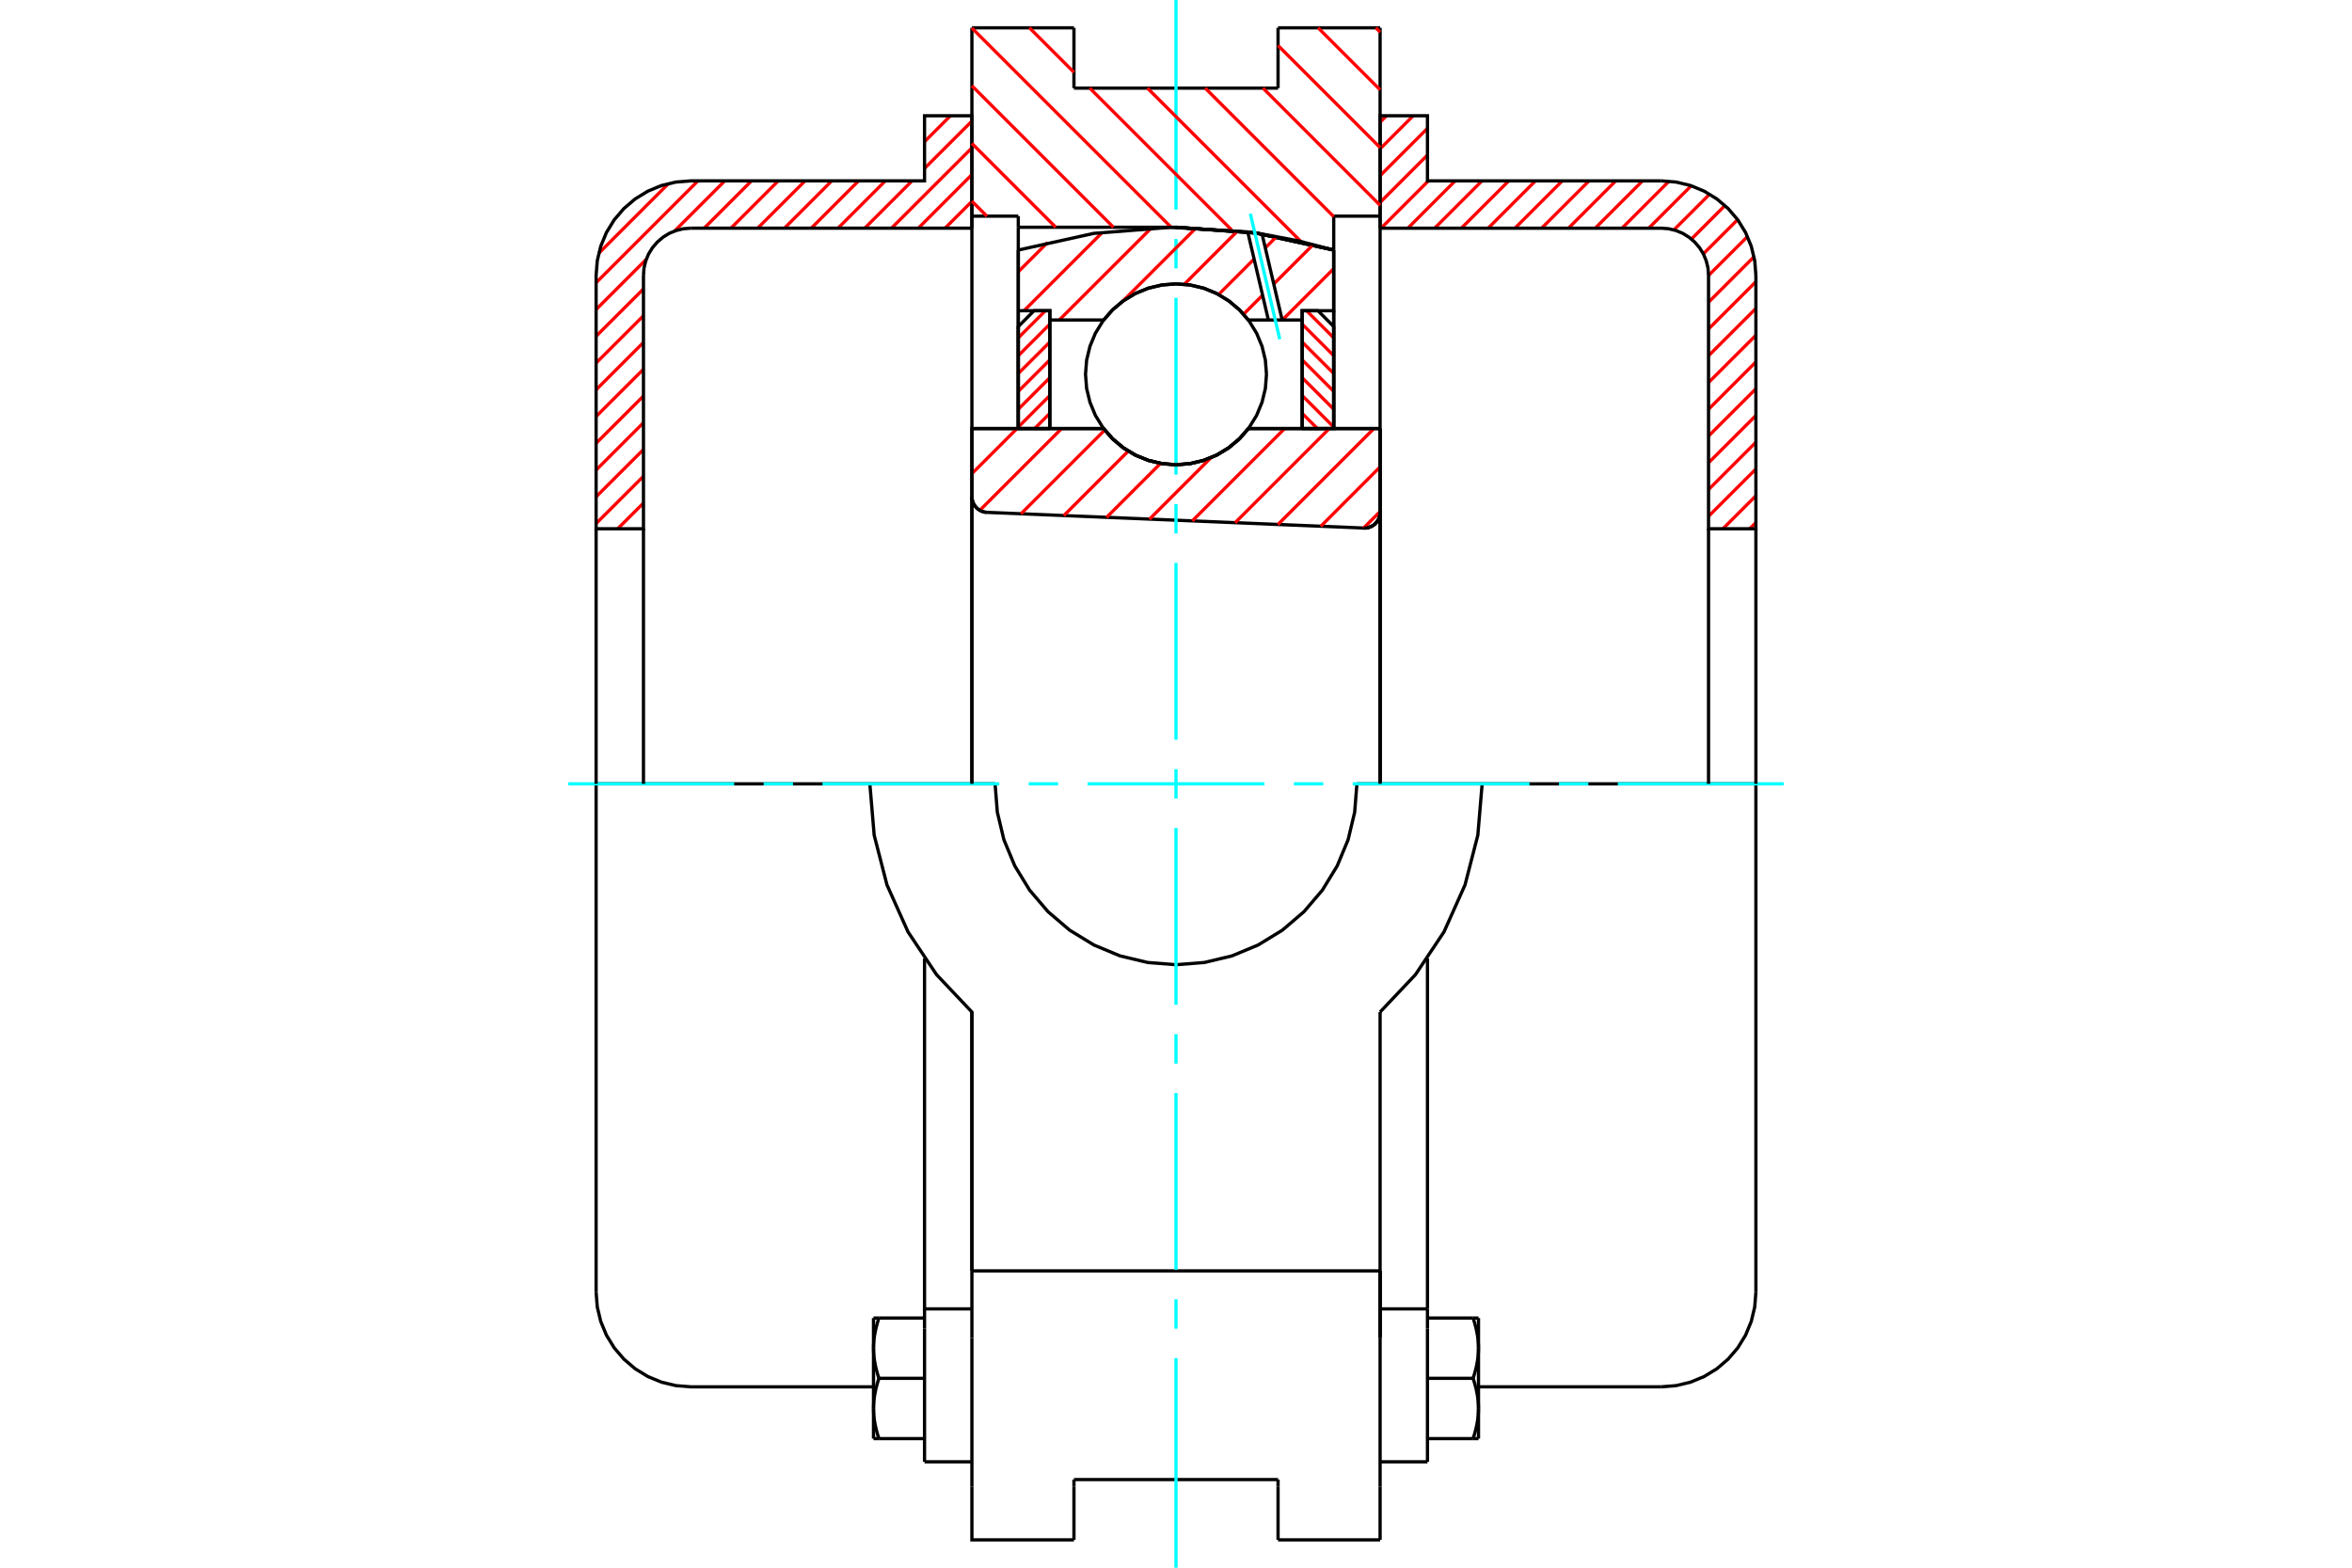 <?xml version="1.0" standalone="no"?>
<!DOCTYPE svg PUBLIC "-//W3C//DTD SVG 1.1//EN"
	"http://www.w3.org/Graphics/SVG/1.1/DTD/svg11.dtd">
<svg xmlns="http://www.w3.org/2000/svg" height="100%" width="100%" viewBox="0 0 36000 24000">
	<rect x="-1800" y="-1200" width="39600" height="26400" style="fill:#FFF"/>
	<g style="fill:none; fill-rule:evenodd" transform="matrix(1 0 0 1 0 0)">
		<g style="fill:none; stroke:#000; stroke-width:50; shape-rendering:geometricPrecision">
			<polyline points="20873,8084 20912,8083 20950,8075 20986,8061 21020,8042 21050,8017 21076,7988 21097,7955 21112,7919 21121,7882 21124,7843"/>
			<line x1="21124" y1="6561" x2="21124" y2="7843"/>
			<line x1="19108" y1="6561" x2="21124" y2="6561"/>
			<polyline points="16892,6561 17033,6722 17198,6859 17381,6969 17579,7049 17787,7098 18000,7115 18213,7098 18421,7049 18619,6969 18802,6859 18967,6722 19108,6561"/>
			<line x1="14876" y1="6561" x2="16892" y2="6561"/>
			<line x1="14876" y1="7603" x2="14876" y2="6561"/>
			<polyline points="14876,7603 14879,7640 14887,7675 14901,7710 14920,7741 14943,7770 14970,7794 15001,7815 15035,7830 15070,7840 15107,7844"/>
			<line x1="20873" y1="8084" x2="15107" y2="7844"/>
			<line x1="21124" y1="7843" x2="21124" y2="12000"/>
			<line x1="14876" y1="7603" x2="14876" y2="12000"/>
			<polyline points="20873,8084 20912,8083 20950,8075 20986,8061 21020,8042 21050,8017 21076,7988 21097,7955 21112,7919 21121,7882 21124,7843"/>
			<line x1="21124" y1="426" x2="21124" y2="3309"/>
			<line x1="19562" y1="426" x2="21124" y2="426"/>
			<line x1="19562" y1="1349" x2="19562" y2="426"/>
			<line x1="16438" y1="1349" x2="19562" y2="1349"/>
			<line x1="16438" y1="426" x2="16438" y2="1349"/>
			<line x1="14876" y1="426" x2="16438" y2="426"/>
			<line x1="14876" y1="3309" x2="14876" y2="426"/>
			<line x1="15586" y1="3309" x2="14876" y2="3309"/>
			<line x1="15586" y1="3479" x2="15586" y2="3309"/>
			<line x1="18000" y1="3479" x2="15586" y2="3479"/>
			<polyline points="20414,3828 19220,3567 18000,3479"/>
			<line x1="20414" y1="3309" x2="20414" y2="3828"/>
			<line x1="21124" y1="3309" x2="20414" y2="3309"/>
			<line x1="22686" y1="12000" x2="20769" y2="12000"/>
			<line x1="15231" y1="12000" x2="13314" y2="12000"/>
			<polyline points="15231,12000 15265,12433 15366,12856 15533,13257 15760,13628 16042,13958 16372,14240 16743,14467 17144,14634 17567,14735 18000,14769 18433,14735 18856,14634 19257,14467 19628,14240 19958,13958 20240,13628 20467,13257 20634,12856 20735,12433 20769,12000"/>
			<polyline points="13314,12000 13380,12785 13576,13547 13898,14266 14335,14921 14876,15493 14876,19456"/>
			<line x1="21124" y1="19456" x2="14876" y2="19456"/>
			<line x1="21124" y1="15493" x2="21124" y2="19456"/>
			<polyline points="21124,15493 21665,14921 22102,14266 22424,13547 22620,12785 22686,12000"/>
			<line x1="21124" y1="20485" x2="21124" y2="19456"/>
			<line x1="21124" y1="22757" x2="21124" y2="20485"/>
			<line x1="21124" y1="23574" x2="21124" y2="22757"/>
			<line x1="21124" y1="19455" x2="21124" y2="20462"/>
			<line x1="21124" y1="3309" x2="21124" y2="12000"/>
			<line x1="20414" y1="3828" x2="20414" y2="6561"/>
			<line x1="15586" y1="6561" x2="15586" y2="3479"/>
			<line x1="14876" y1="6561" x2="14876" y2="3309"/>
			<line x1="16438" y1="22757" x2="16438" y2="22651"/>
			<line x1="16438" y1="23574" x2="16438" y2="22757"/>
			<line x1="16438" y1="22651" x2="19562" y2="22651"/>
			<line x1="19562" y1="22757" x2="19562" y2="23574"/>
			<line x1="19562" y1="22651" x2="19562" y2="22757"/>
			<line x1="14876" y1="20485" x2="14876" y2="22757"/>
			<line x1="19562" y1="23574" x2="21124" y2="23574"/>
			<polyline points="14876,22757 14876,23574 16438,23574"/>
			<line x1="14876" y1="20485" x2="14876" y2="19456"/>
			<polyline points="20414,3828 19220,3567 18000,3479"/>
			<line x1="14151" y1="20462" x2="14151" y2="22379"/>
			<line x1="14151" y1="20339" x2="14151" y2="20462"/>
			<line x1="14151" y1="20038" x2="14151" y2="20339"/>
			<polyline points="14151,14674 14151,20038 14876,20038"/>
			<polyline points="13370,21562 13370,21575 13371,21588 13371,21601 13371,21613 13372,21626 13373,21638 13374,21651 13375,21664 13376,21676 13377,21689 13378,21702 13380,21714 13382,21727 13383,21740 13385,21753 13387,21765 13390,21778 13392,21791 13394,21804 13397,21817 13400,21830 13402,21844 13405,21857 13409,21870 13412,21884 13415,21897 13419,21911 13423,21925 13426,21938 13430,21952 13435,21966 13439,21981 13443,21995 13448,22009 13453,22024"/>
			<line x1="13370" y1="22024" x2="13370" y2="21562"/>
			<line x1="13453" y1="22024" x2="13370" y2="22024"/>
			<polyline points="13370,20639 13370,20652 13371,20665 13371,20677 13371,20690 13372,20703 13373,20715 13374,20728 13375,20741 13376,20753 13377,20766 13378,20779 13380,20791 13382,20804 13383,20817 13385,20830 13387,20842 13390,20855 13392,20868 13394,20881 13397,20894 13400,20907 13402,20921 13405,20934 13409,20947 13412,20961 13415,20974 13419,20988 13423,21002 13426,21015 13430,21029 13435,21043 13439,21058 13443,21072 13448,21086 13453,21101"/>
			<line x1="13370" y1="21562" x2="13370" y2="20639"/>
			<polyline points="13453,21101 13448,21116 13443,21130 13439,21144 13435,21159 13430,21173 13426,21187 13423,21200 13419,21214 13415,21228 13412,21241 13409,21255 13405,21268 13402,21281 13400,21295 13397,21308 13394,21321 13392,21334 13390,21347 13387,21360 13385,21372 13383,21385 13382,21398 13380,21411 13378,21423 13377,21436 13376,21449 13375,21461 13374,21474 13373,21487 13372,21499 13371,21512 13371,21524 13371,21537 13370,21550 13370,21562"/>
			<line x1="13370" y1="20178" x2="13453" y2="20178"/>
			<line x1="13370" y1="20639" x2="13370" y2="20178"/>
			<polyline points="13453,20178 13448,20192 13443,20207 13439,20221 13435,20235 13430,20250 13426,20263 13423,20277 13419,20291 13415,20305 13412,20318 13409,20332 13405,20345 13402,20358 13400,20371 13397,20385 13394,20398 13392,20411 13390,20424 13387,20436 13385,20449 13383,20462 13382,20475 13380,20488 13378,20500 13377,20513 13376,20526 13375,20538 13374,20551 13373,20564 13372,20576 13371,20589 13371,20601 13371,20614 13370,20627 13370,20639"/>
			<line x1="14151" y1="21101" x2="13453" y2="21101"/>
			<line x1="14151" y1="20178" x2="13453" y2="20178"/>
			<line x1="14151" y1="22024" x2="13453" y2="22024"/>
			<line x1="10573" y1="12000" x2="9124" y2="12000"/>
			<line x1="13314" y1="12000" x2="10573" y2="12000"/>
			<line x1="9124" y1="12000" x2="9124" y2="19782"/>
			<line x1="14876" y1="15493" x2="14876" y2="19456"/>
			<line x1="14151" y1="22379" x2="14876" y2="22379"/>
			<polyline points="9124,19782 9142,20009 9195,20230 9282,20440 9401,20634 9549,20807 9721,20954 9915,21073 10125,21160 10346,21213 10573,21231 13370,21231"/>
			<line x1="21124" y1="19456" x2="21124" y2="20485"/>
			<line x1="21124" y1="20038" x2="21849" y2="20038"/>
			<line x1="21849" y1="20339" x2="21849" y2="20038"/>
			<line x1="21849" y1="20462" x2="21849" y2="20339"/>
			<line x1="21849" y1="22379" x2="21849" y2="20462"/>
			<line x1="21849" y1="20038" x2="21849" y2="14674"/>
			<line x1="22547" y1="20178" x2="22630" y2="20178"/>
			<polyline points="22630,20639 22630,20627 22629,20614 22629,20601 22629,20589 22628,20576 22627,20564 22626,20551 22625,20538 22624,20526 22623,20513 22622,20500 22620,20488 22618,20475 22617,20462 22615,20449 22613,20436 22610,20424 22608,20411 22606,20398 22603,20385 22600,20371 22598,20358 22595,20345 22591,20332 22588,20318 22585,20305 22581,20291 22577,20277 22574,20263 22570,20250 22565,20235 22561,20221 22557,20207 22552,20192 22547,20178"/>
			<line x1="22630" y1="20178" x2="22630" y2="20639"/>
			<polyline points="22630,21562 22630,21550 22629,21537 22629,21524 22629,21512 22628,21499 22627,21487 22626,21474 22625,21461 22624,21449 22623,21436 22622,21423 22620,21411 22618,21398 22617,21385 22615,21372 22613,21360 22610,21347 22608,21334 22606,21321 22603,21308 22600,21295 22598,21281 22595,21268 22591,21255 22588,21241 22585,21228 22581,21214 22577,21200 22574,21187 22570,21173 22565,21159 22561,21144 22557,21130 22552,21116 22547,21101"/>
			<line x1="22630" y1="20639" x2="22630" y2="21562"/>
			<polyline points="22547,21101 22552,21086 22557,21072 22561,21058 22565,21043 22570,21029 22574,21015 22577,21002 22581,20988 22585,20974 22588,20961 22591,20947 22595,20934 22598,20921 22600,20907 22603,20894 22606,20881 22608,20868 22610,20855 22613,20842 22615,20830 22617,20817 22618,20804 22620,20791 22622,20779 22623,20766 22624,20753 22625,20741 22626,20728 22627,20715 22628,20703 22629,20690 22629,20677 22629,20665 22630,20652 22630,20639"/>
			<line x1="22630" y1="22024" x2="22547" y2="22024"/>
			<line x1="22630" y1="21562" x2="22630" y2="22024"/>
			<polyline points="22547,22024 22552,22009 22557,21995 22561,21981 22565,21966 22570,21952 22574,21938 22577,21925 22581,21911 22585,21897 22588,21884 22591,21870 22595,21857 22598,21844 22600,21830 22603,21817 22606,21804 22608,21791 22610,21778 22613,21765 22615,21753 22617,21740 22618,21727 22620,21714 22622,21702 22623,21689 22624,21676 22625,21664 22626,21651 22627,21638 22628,21626 22629,21613 22629,21601 22629,21588 22630,21575 22630,21562"/>
			<line x1="21849" y1="22024" x2="22547" y2="22024"/>
			<line x1="21849" y1="21101" x2="22547" y2="21101"/>
			<line x1="21849" y1="20178" x2="22547" y2="20178"/>
			<polyline points="26876,12000 25427,12000 22686,12000"/>
			<line x1="26876" y1="19782" x2="26876" y2="12000"/>
			<line x1="21124" y1="22379" x2="21849" y2="22379"/>
			<polyline points="25427,21231 25654,21213 25875,21160 26085,21073 26279,20954 26451,20807 26599,20634 26718,20440 26805,20230 26858,20009 26876,19782"/>
			<line x1="22630" y1="21231" x2="25427" y2="21231"/>
		</g>
		<g style="fill:none; stroke:#0FF; stroke-width:50; shape-rendering:geometricPrecision">
			<line x1="8698" y1="12000" x2="11237" y2="12000"/>
			<line x1="11688" y1="12000" x2="12138" y2="12000"/>
			<line x1="12589" y1="12000" x2="15295" y2="12000"/>
			<line x1="15746" y1="12000" x2="16196" y2="12000"/>
			<line x1="16647" y1="12000" x2="19353" y2="12000"/>
			<line x1="19804" y1="12000" x2="20254" y2="12000"/>
			<line x1="20705" y1="12000" x2="23411" y2="12000"/>
			<line x1="23862" y1="12000" x2="24312" y2="12000"/>
			<line x1="24763" y1="12000" x2="27302" y2="12000"/>
			<line x1="18000" y1="24000" x2="18000" y2="20792"/>
			<line x1="18000" y1="20341" x2="18000" y2="19891"/>
			<line x1="18000" y1="19440" x2="18000" y2="16734"/>
			<line x1="18000" y1="16283" x2="18000" y2="15833"/>
			<line x1="18000" y1="15382" x2="18000" y2="12676"/>
			<line x1="18000" y1="12225" x2="18000" y2="11775"/>
			<line x1="18000" y1="11324" x2="18000" y2="8618"/>
			<line x1="18000" y1="8167" x2="18000" y2="7717"/>
			<line x1="18000" y1="7266" x2="18000" y2="4560"/>
			<line x1="18000" y1="4109" x2="18000" y2="3659"/>
			<line x1="18000" y1="3208" x2="18000" y2="0"/>
		</g>
		<g style="fill:none; stroke:#F00; stroke-width:50; shape-rendering:geometricPrecision">
			<line x1="26876" y1="8000" x2="26781" y2="8095"/>
			<line x1="26876" y1="7590" x2="26371" y2="8095"/>
			<line x1="26876" y1="7180" x2="26151" y2="7904"/>
			<line x1="26876" y1="6770" x2="26151" y2="7495"/>
			<line x1="26876" y1="6361" x2="26151" y2="7085"/>
			<line x1="26876" y1="5951" x2="26151" y2="6675"/>
			<line x1="26876" y1="5541" x2="26151" y2="6266"/>
			<line x1="26876" y1="5132" x2="26151" y2="5856"/>
			<line x1="26876" y1="4722" x2="26151" y2="5446"/>
			<line x1="26876" y1="4312" x2="26151" y2="5036"/>
			<line x1="26847" y1="3931" x2="26151" y2="4627"/>
			<line x1="26747" y1="3622" x2="26151" y2="4217"/>
			<line x1="26596" y1="3363" x2="26071" y2="3887"/>
			<line x1="26402" y1="3147" x2="25889" y2="3660"/>
			<line x1="26167" y1="2973" x2="25620" y2="3520"/>
			<line x1="25886" y1="2844" x2="25236" y2="3493"/>
			<line x1="25545" y1="2775" x2="24827" y2="3493"/>
			<line x1="25141" y1="2769" x2="24417" y2="3493"/>
			<line x1="24731" y1="2769" x2="24007" y2="3493"/>
			<line x1="24322" y1="2769" x2="23597" y2="3493"/>
			<line x1="23912" y1="2769" x2="23188" y2="3493"/>
			<line x1="23502" y1="2769" x2="22778" y2="3493"/>
			<line x1="23093" y1="2769" x2="22368" y2="3493"/>
			<line x1="22683" y1="2769" x2="21959" y2="3493"/>
			<line x1="22273" y1="2769" x2="21549" y2="3493"/>
			<line x1="21863" y1="2769" x2="21139" y2="3493"/>
			<line x1="21849" y1="2374" x2="21124" y2="3099"/>
			<line x1="21849" y1="1965" x2="21124" y2="2689"/>
			<line x1="21631" y1="1772" x2="21124" y2="2279"/>
			<line x1="21222" y1="1772" x2="21124" y2="1870"/>
		</g>
		<g style="fill:none; stroke:#000; stroke-width:50; shape-rendering:geometricPrecision">
			<polyline points="21124,3493 21124,1772 21849,1772 21849,2769 25427,2769"/>
			<polyline points="26876,4218 26858,3991 26805,3770 26718,3560 26599,3366 26451,3193 26279,3046 26085,2927 25875,2840 25654,2787 25427,2769"/>
			<polyline points="26876,4218 26876,8095 26151,8095 26151,4218 26143,4104 26116,3994 26073,3889 26013,3792 25939,3706 25853,3632 25756,3572 25651,3529 25541,3502 25427,3493 21124,3493"/>
			<line x1="26876" y1="12000" x2="26876" y2="8095"/>
			<line x1="26151" y1="8095" x2="26151" y2="12000"/>
		</g>
		<g style="fill:none; stroke:#F00; stroke-width:50; shape-rendering:geometricPrecision">
			<line x1="14876" y1="3493" x2="14875" y2="3493"/>
			<line x1="14876" y1="3083" x2="14465" y2="3493"/>
			<line x1="14876" y1="2673" x2="14056" y2="3493"/>
			<line x1="9849" y1="7701" x2="9454" y2="8095"/>
			<line x1="14876" y1="2264" x2="13646" y2="3493"/>
			<line x1="9849" y1="7291" x2="9124" y2="8015"/>
			<line x1="14876" y1="1854" x2="14151" y2="2578"/>
			<line x1="13960" y1="2769" x2="13236" y2="3493"/>
			<line x1="9849" y1="6881" x2="9124" y2="7605"/>
			<line x1="14548" y1="1772" x2="14151" y2="2169"/>
			<line x1="13551" y1="2769" x2="12827" y2="3493"/>
			<line x1="9849" y1="6471" x2="9124" y2="7196"/>
			<line x1="13141" y1="2769" x2="12417" y2="3493"/>
			<line x1="9849" y1="6062" x2="9124" y2="6786"/>
			<line x1="12731" y1="2769" x2="12007" y2="3493"/>
			<line x1="9849" y1="5652" x2="9124" y2="6376"/>
			<line x1="12322" y1="2769" x2="11597" y2="3493"/>
			<line x1="9849" y1="5242" x2="9124" y2="5967"/>
			<line x1="11912" y1="2769" x2="11188" y2="3493"/>
			<line x1="9849" y1="4833" x2="9124" y2="5557"/>
			<line x1="11502" y1="2769" x2="10778" y2="3493"/>
			<line x1="9849" y1="4423" x2="9124" y2="5147"/>
			<line x1="11093" y1="2769" x2="10324" y2="3538"/>
			<line x1="9893" y1="3969" x2="9124" y2="4738"/>
			<line x1="10683" y1="2769" x2="9124" y2="4328"/>
			<line x1="10232" y1="2810" x2="9165" y2="3877"/>
		</g>
		<g style="fill:none; stroke:#000; stroke-width:50; shape-rendering:geometricPrecision">
			<polyline points="14876,3493 14876,1772 14151,1772 14151,2769 10573,2769 10346,2787 10125,2840 9915,2927 9721,3046 9549,3193 9401,3366 9282,3560 9195,3770 9142,3991 9124,4218 9124,8095 9849,8095 9849,4218"/>
			<polyline points="10573,3493 10459,3502 10349,3529 10244,3572 10147,3632 10061,3706 9987,3792 9927,3889 9884,3994 9857,4104 9849,4218"/>
			<line x1="10573" y1="3493" x2="14876" y2="3493"/>
			<line x1="9124" y1="12000" x2="9124" y2="8095"/>
			<line x1="9849" y1="8095" x2="9849" y2="12000"/>
		</g>
		<g style="fill:none; stroke:#F00; stroke-width:50; shape-rendering:geometricPrecision">
			<line x1="21059" y1="426" x2="21124" y2="492"/>
			<line x1="20175" y1="426" x2="21124" y2="1375"/>
			<line x1="19562" y1="697" x2="21124" y2="2259"/>
			<line x1="19331" y1="1349" x2="21124" y2="3143"/>
			<line x1="18447" y1="1349" x2="20414" y2="3316"/>
			<line x1="17563" y1="1349" x2="19911" y2="3697"/>
			<line x1="15757" y1="426" x2="16438" y2="1107"/>
			<line x1="16680" y1="1349" x2="18853" y2="3522"/>
			<line x1="14876" y1="429" x2="17926" y2="3479"/>
			<line x1="14876" y1="1313" x2="17042" y2="3479"/>
			<line x1="14876" y1="2196" x2="16159" y2="3479"/>
			<line x1="14876" y1="3080" x2="15105" y2="3309"/>
		</g>
		<g style="fill:none; stroke:#000; stroke-width:50; shape-rendering:geometricPrecision">
			<polyline points="20414,3828 19220,3567 18000,3479"/>
		</g>
		<g style="fill:none; stroke:#F00; stroke-width:50; shape-rendering:geometricPrecision">
			<line x1="16001" y1="4757" x2="15586" y2="5172"/>
			<line x1="16069" y1="4962" x2="15586" y2="5445"/>
			<line x1="16069" y1="5236" x2="15586" y2="5718"/>
			<line x1="16069" y1="5509" x2="15586" y2="5992"/>
			<line x1="16069" y1="5782" x2="15586" y2="6265"/>
			<line x1="16069" y1="6055" x2="15586" y2="6538"/>
			<line x1="16069" y1="6328" x2="15836" y2="6561"/>
		</g>
		<g style="fill:none; stroke:#000; stroke-width:50; shape-rendering:geometricPrecision">
			<polyline points="16069,6561 16069,4757 15827,4757 15586,4999 15586,6561 16069,6561"/>
		</g>
		<g style="fill:none; stroke:#F00; stroke-width:50; shape-rendering:geometricPrecision">
			<line x1="19999" y1="4757" x2="20414" y2="5172"/>
			<line x1="19931" y1="4962" x2="20414" y2="5445"/>
			<line x1="19931" y1="5236" x2="20414" y2="5718"/>
			<line x1="19931" y1="5509" x2="20414" y2="5992"/>
			<line x1="19931" y1="5782" x2="20414" y2="6265"/>
			<line x1="19931" y1="6055" x2="20414" y2="6538"/>
			<line x1="19931" y1="6328" x2="20164" y2="6561"/>
		</g>
		<g style="fill:none; stroke:#000; stroke-width:50; shape-rendering:geometricPrecision">
			<polyline points="19931,6561 19931,4757 20173,4757 20414,4999 20414,6561 19931,6561"/>
			<polyline points="19385,5730 19368,5514 19317,5302 19234,5102 19120,4916 18979,4751 18814,4610 18629,4496 18428,4413 18217,4363 18000,4346 17783,4363 17572,4413 17371,4496 17186,4610 17021,4751 16880,4916 16766,5102 16683,5302 16632,5514 16615,5730 16632,5947 16683,6158 16766,6359 16880,6544 17021,6709 17186,6850 17371,6964 17572,7047 17783,7098 18000,7115 18217,7098 18428,7047 18629,6964 18814,6850 18979,6709 19120,6544 19234,6359 19317,6158 19368,5947 19385,5730"/>
		</g>
		<g style="fill:none; stroke:#F00; stroke-width:50; shape-rendering:geometricPrecision">
			<line x1="20414" y1="4113" x2="19628" y2="4899"/>
			<line x1="20098" y1="3746" x2="19496" y2="4348"/>
			<line x1="19325" y1="4519" x2="19034" y2="4810"/>
			<line x1="19538" y1="3623" x2="19367" y2="3795"/>
			<line x1="19195" y1="3966" x2="18652" y2="4509"/>
			<line x1="18943" y1="3535" x2="18127" y2="4352"/>
			<line x1="18307" y1="3489" x2="17183" y2="4613"/>
			<line x1="17622" y1="3491" x2="16213" y2="4899"/>
			<line x1="16874" y1="3556" x2="15673" y2="4757"/>
			<line x1="16035" y1="3712" x2="15586" y2="4161"/>
		</g>
		<g style="fill:none; stroke:#000; stroke-width:50; shape-rendering:geometricPrecision">
			<polyline points="15586,6561 15586,4757 15586,3828"/>
			<polyline points="19098,3550 17918,3480 16740,3573 15586,3828"/>
			<polyline points="19317,3582 19207,3565 19098,3550"/>
			<polyline points="20414,3828 19870,3687 19317,3582"/>
			<polyline points="20414,3828 20414,4757 19931,4757 19931,4899 19931,6561"/>
			<polyline points="19931,4899 19625,4899 19414,4899 19108,4899 18967,4739 18802,4602 18619,4492 18421,4411 18213,4362 18000,4346 17787,4362 17579,4411 17381,4492 17198,4602 17033,4739 16892,4899 16069,4899 16069,6561"/>
			<polyline points="16069,4899 16069,4757 15586,4757"/>
			<line x1="20414" y1="4757" x2="20414" y2="6561"/>
		</g>
		<g style="fill:none; stroke:#0FF; stroke-width:50; shape-rendering:geometricPrecision">
			<line x1="19588" y1="5193" x2="19138" y2="3272"/>
		</g>
		<g style="fill:none; stroke:#000; stroke-width:50; shape-rendering:geometricPrecision">
			<line x1="19414" y1="4899" x2="19098" y2="3550"/>
			<line x1="19625" y1="4899" x2="19317" y2="3582"/>
		</g>
		<g style="fill:none; stroke:#F00; stroke-width:50; shape-rendering:geometricPrecision">
			<line x1="21124" y1="7831" x2="20871" y2="8084"/>
			<line x1="21124" y1="7148" x2="20216" y2="8057"/>
			<line x1="21029" y1="6561" x2="19560" y2="8030"/>
			<line x1="20346" y1="6561" x2="18905" y2="8002"/>
			<line x1="19663" y1="6561" x2="18249" y2="7975"/>
			<line x1="18534" y1="7008" x2="17594" y2="7948"/>
			<line x1="17764" y1="7094" x2="16938" y2="7920"/>
			<line x1="17269" y1="6906" x2="16283" y2="7893"/>
			<line x1="16910" y1="6583" x2="15627" y2="7866"/>
			<line x1="16249" y1="6561" x2="14998" y2="7812"/>
			<line x1="15566" y1="6561" x2="14876" y2="7251"/>
			<line x1="14883" y1="6561" x2="14876" y2="6569"/>
		</g>
		<g style="fill:none; stroke:#000; stroke-width:50; shape-rendering:geometricPrecision">
			<polyline points="14876,7603 14879,7640 14887,7675 14901,7710 14920,7741 14943,7770 14970,7794 15001,7815 15035,7830 15070,7840 15107,7844"/>
			<polyline points="20873,8084 20912,8083 20950,8075 20986,8061 21020,8042 21050,8017 21076,7988 21097,7955 21112,7919 21121,7882 21124,7843"/>
			<polyline points="21124,6561 20641,6561 19108,6561"/>
			<polyline points="16892,6561 17033,6722 17198,6859 17381,6969 17579,7049 17787,7098 18000,7115 18213,7098 18421,7049 18619,6969 18802,6859 18967,6722 19108,6561"/>
			<polyline points="16892,6561 15359,6561 14876,6561 14876,12000"/>
			<line x1="21124" y1="12000" x2="21124" y2="6561"/>
		</g>
	</g>
</svg>

